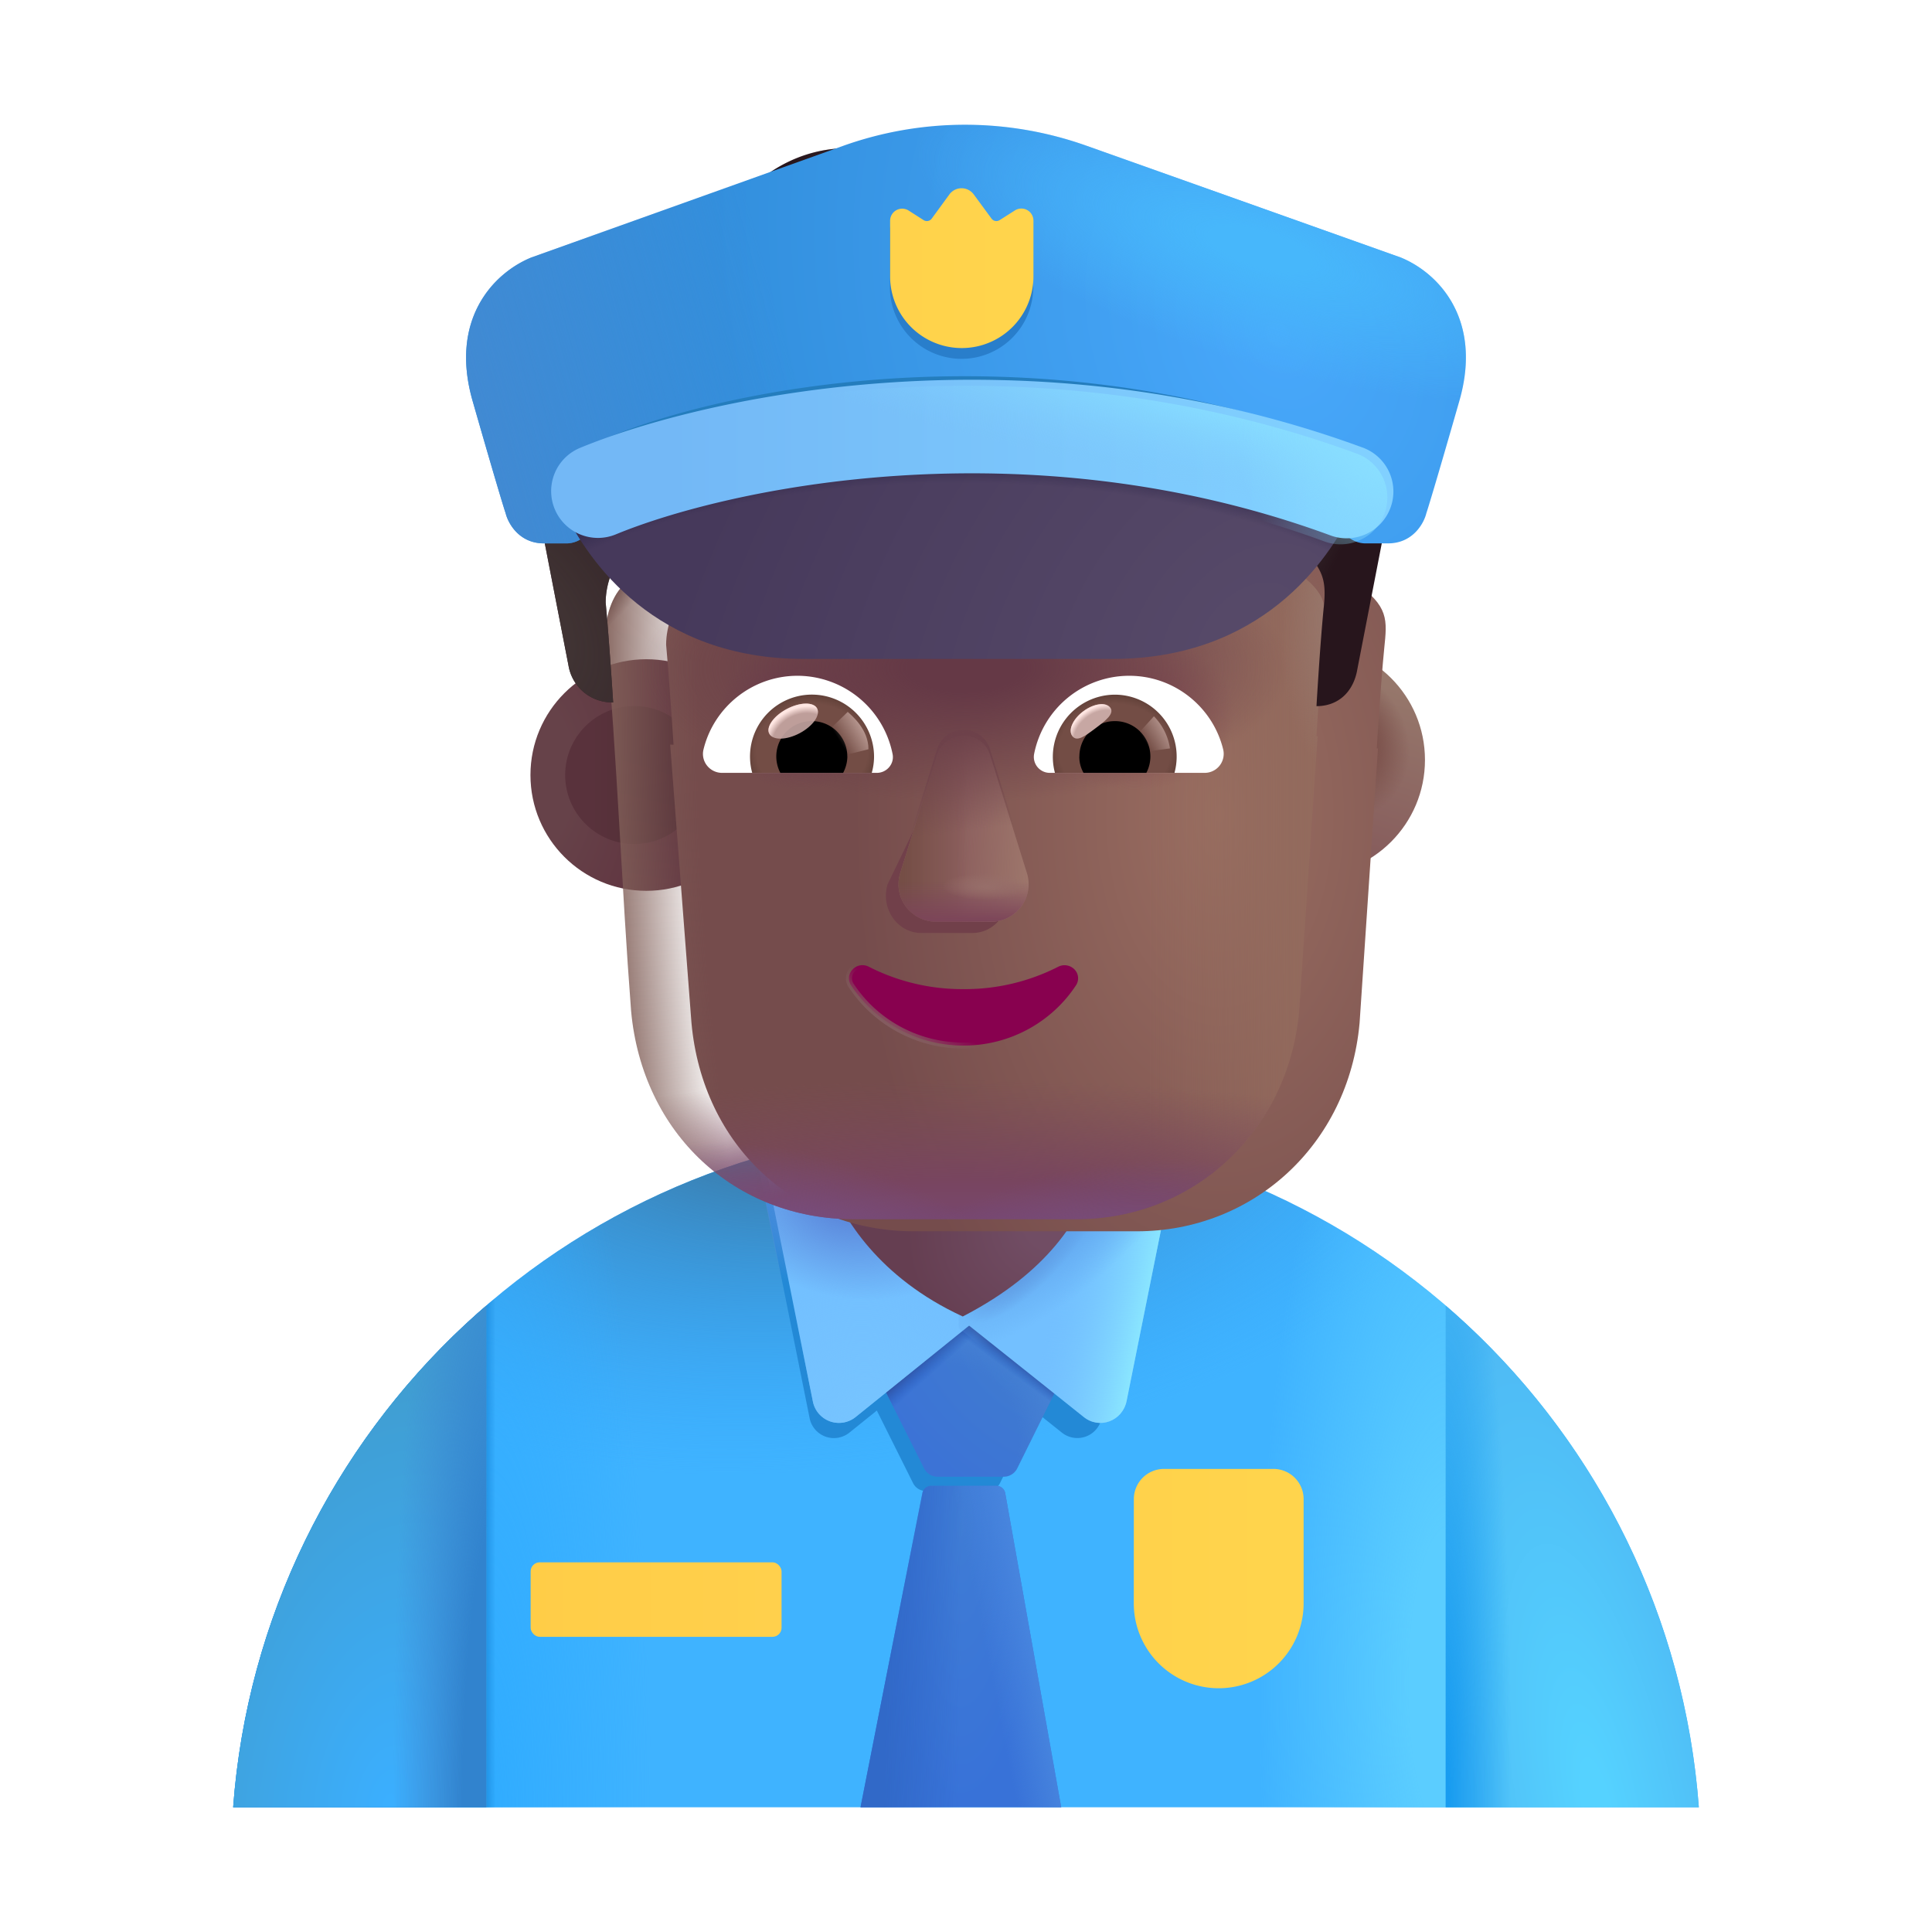 <svg xmlns="http://www.w3.org/2000/svg" fill="none" viewBox="0 0 32 32"><path fill="#3FB3FF" d="M3.862 29.934h24.276c-.466-6.297-5.723-11.26-12.138-11.26S4.328 23.638 3.862 29.934"/><path fill="url(#svg-f9612dc7-9cae-42f0-9dc8-7ffde3aad660-a)" d="M3.862 29.934h24.276c-.466-6.297-5.723-11.26-12.138-11.26S4.328 23.638 3.862 29.934"/><path fill="url(#svg-bcf6a644-057d-40c5-96af-9843462e5379-b)" d="M3.862 29.934h24.276c-.466-6.297-5.723-11.26-12.138-11.26S4.328 23.638 3.862 29.934"/><path fill="url(#svg-2bd2428e-58af-4238-ab6c-89f03f02d71a-c)" d="M3.862 29.934h24.276c-.466-6.297-5.723-11.26-12.138-11.26S4.328 23.638 3.862 29.934"/><path fill="url(#svg-2f450469-218a-472e-b3c1-e196d3b21e30-d)" d="M3.862 29.934h24.276c-.466-6.297-5.723-11.26-12.138-11.26S4.328 23.638 3.862 29.934"/><g filter="url(#svg-d36c9377-97e8-4d80-bb30-5fba652deb2a-e)"><path fill="#2389D6" d="m12.646 19.685.763 3.8a.41.41 0 0 0 .662.242l.452-.364.601 1.204c.04.078.12.128.208.128h1.021c.089 0 .17-.05.21-.13l.586-1.187.437.349a.41.41 0 0 0 .661-.242l.764-3.8z"/></g><path fill="url(#svg-ee15b338-e7fc-4f36-a26d-f833fcc763d2-f)" d="M8.055 29.934H3.862a12.15 12.15 0 0 1 4.193-8.309z"/><path fill="url(#svg-9bc9b1e1-4346-4913-bcf7-a1bb0dd8df43-g)" d="M8.055 29.934H3.862a12.15 12.15 0 0 1 4.193-8.309z"/><path fill="url(#svg-b1d63d72-ab3a-4958-a794-e19430737a75-h)" d="M23.945 29.934h4.193a12.15 12.15 0 0 0-4.193-8.309z"/><path fill="url(#svg-cd5a10d7-815d-4982-ab55-118547fb23d0-i)" d="M23.945 29.934h4.193a12.15 12.15 0 0 0-4.193-8.309z"/><g filter="url(#svg-16e42334-6f52-4c5c-8ca2-7943cb398693-j)"><path fill="url(#svg-0365579d-c773-49ec-ae8b-6b3e5631f770-k)" d="M16.749 24.47a.25.25 0 0 1-.224.139h-1.097a.25.25 0 0 1-.223-.139l-1.246-2.491h4.02z"/><path fill="url(#svg-6ef5c30c-36b9-4e0e-b95c-37cf00e650ab-l)" d="M16.749 24.47a.25.25 0 0 1-.224.139h-1.097a.25.25 0 0 1-.223-.139l-1.246-2.491h4.02z"/><path fill="url(#svg-851c3c7f-010c-4293-9769-62ef70c1bfcc-m)" d="M16.749 24.47a.25.25 0 0 1-.224.139h-1.097a.25.25 0 0 1-.223-.139l-1.246-2.491h4.02z"/><path fill="url(#svg-39ada2ca-9c66-46ab-bae5-92f519ba8d17-n)" d="M16.749 24.47a.25.25 0 0 1-.224.139h-1.097a.25.25 0 0 1-.223-.139l-1.246-2.491h4.02z"/></g><path fill="url(#svg-7d4b59b4-09f4-4ffc-9237-0d3645bd17b1-o)" d="m17.577 29.934-.927-5.201a.15.15 0 0 0-.147-.124h-1.078a.15.15 0 0 0-.147.12l-1.025 5.205z"/><path fill="url(#svg-64b9b6ed-ad84-4b7d-9f8f-8bb978d0377b-p)" d="m17.577 29.934-.927-5.201a.15.15 0 0 0-.147-.124h-1.078a.15.15 0 0 0-.147.12l-1.025 5.205z"/><path fill="url(#svg-a874e5aa-bc93-4a56-b313-905b76bfd07c-q)" d="m17.577 29.934-.927-5.201a.15.15 0 0 0-.147-.124h-1.078a.15.15 0 0 0-.147.12l-1.025 5.205z"/><g filter="url(#svg-63a6d4b9-ea8e-4c24-9f8c-e3a6dabafc6f-r)"><path fill="#73C0FF" d="M16.023 21.209v.79l-1.95 1.57a.44.44 0 0 1-.71-.26l-.82-4.08z"/><path fill="url(#svg-0ad6a745-16c2-4ac9-b1c0-889c42f38a1b-s)" d="M16.023 21.209v.79l-1.95 1.57a.44.44 0 0 1-.71-.26l-.82-4.08z"/></g><path fill="url(#svg-ce1ec3eb-d54b-413c-97c6-eb81531a542a-t)" d="M16.023 21.209v.79l-1.95 1.57a.44.44 0 0 1-.71-.26l-.82-4.08z"/><g filter="url(#svg-3b92141c-de97-47e7-9e1f-5d7b7ddd7837-u)"><path fill="#73C0FF" d="M15.879 21.209v.79l1.97 1.57c.26.21.64.07.71-.26l.82-4.08z"/><path fill="url(#svg-105fc20a-51b1-433b-bd27-043a854bbbf8-v)" d="M15.879 21.209v.79l1.97 1.57c.26.21.64.07.71-.26l.82-4.08z"/><path fill="url(#svg-09a40794-1cf4-4144-954f-87a158118b36-w)" d="M15.879 21.209v.79l1.97 1.57c.26.21.64.07.71-.26l.82-4.08z"/></g><path fill="url(#svg-bacd8dd9-8c99-45f3-a3f6-b8e19d146e75-x)" d="M15.879 21.209v.79l1.97 1.57c.26.21.64.07.71-.26l.82-4.08z"/><g filter="url(#svg-10d7a277-1923-421c-9232-67726190b3ac-y)"><path fill="url(#svg-debd36f0-4d22-4b96-9914-010d360fa269-z)" d="M13.74 19.832c.21.57.812 1.582 2.206 2.223 1.454-.75 1.934-1.653 2.145-2.223l-2.145-.332z"/><path fill="url(#svg-d54cb8f9-c168-4519-a4bd-d90622c68932-A)" d="M13.74 19.832c.21.57.812 1.582 2.206 2.223 1.454-.75 1.934-1.653 2.145-2.223l-2.145-.332z"/></g><g filter="url(#svg-1aacc599-b4e2-4187-bf5b-8d7b1039c451-B)"><path fill="url(#svg-03af1028-5724-4d18-a148-713babc89f73-C)" d="M18.83 24.93a.5.5 0 0 1 .5-.5h1.812a.5.5 0 0 1 .5.5v1.726a1.406 1.406 0 1 1-2.813 0z"/></g><g filter="url(#svg-1189d431-009c-4eba-b050-e9835a8156a8-D)"><rect width="4.156" height="1.234" x="8.939" y="25.977" fill="url(#svg-ee7b3800-c5f6-44a9-b583-7bde37d5401b-E)" rx=".15"/></g><g filter="url(#svg-81e552ca-a5c9-499d-95b5-fd6588257232-F)"><circle cx="10.504" cy="12.837" r="1.918" fill="url(#svg-cec29d5f-701b-4a03-93f1-07452cdac7ea-G)"/></g><g filter="url(#svg-7879c5c6-9343-4918-81d0-6248c5065c9e-H)"><circle cx="10.504" cy="12.837" r="1.143" fill="url(#svg-1bb48ee2-40fe-45d5-8433-200cb7456d7f-I)"/></g><g filter="url(#svg-78d7ca8a-c1eb-46a5-bbfa-54ac05b371f6-J)"><circle cx="21.434" cy="12.837" r="1.918" fill="url(#svg-2386ac60-70d7-4c8b-a3e6-5afb8ab9a037-K)"/><circle cx="21.434" cy="12.837" r="1.918" fill="url(#svg-9d87658b-7531-47b0-853a-2b58cd67ad50-L)"/></g><g filter="url(#svg-90c0d06a-42c5-4dae-b1a7-24cf5611bdf6-M)"><circle cx="21.434" cy="12.837" r="1.143" fill="#7A5654"/><circle cx="21.434" cy="12.837" r="1.143" fill="url(#svg-995b576f-da1c-49ca-8345-78a96f151182-N)"/><circle cx="21.434" cy="12.837" r="1.143" fill="url(#svg-42848ca2-a4e7-4fc6-8934-4cb197481aba-O)"/></g><g filter="url(#svg-48dd1575-acb4-48fe-bb9d-612994ca0d5f-P)"><path fill="url(#svg-9d9e42f4-4853-4511-b79e-ecdd0f55d818-Q)" d="m10.1 12.133.056.002s-.062-.98-.123-1.655c0-.306.123-.674.37-.858l.184-.183c.308-.246.432-.613.432-.98v-.981c0-.307.184-.552.493-.613.74-.184 2.28-.49 4.499-.49s3.76.306 4.499.49c.246.061.493.306.493.613v.98c0 .368.185.735.431.98.577.405.541.627.493 1.104-.061.612-.123 1.654-.123 1.654h.02l-.305 4.548c-.184 2.034-1.782 3.45-3.688 3.45h-3.689c-1.967 0-3.504-1.416-3.689-3.45z"/><path fill="url(#svg-a17c6060-29be-4154-b11e-02a4f877c1a4-R)" d="m10.1 12.133.056.002s-.062-.98-.123-1.655c0-.306.123-.674.37-.858l.184-.183c.308-.246.432-.613.432-.98v-.981c0-.307.184-.552.493-.613.74-.184 2.28-.49 4.499-.49s3.76.306 4.499.49c.246.061.493.306.493.613v.98c0 .368.185.735.431.98.577.405.541.627.493 1.104-.061.612-.123 1.654-.123 1.654h.02l-.305 4.548c-.184 2.034-1.782 3.45-3.688 3.45h-3.689c-1.967 0-3.504-1.416-3.689-3.45z"/></g><path fill="url(#svg-8216515e-3f04-417a-a4b2-04b473437ddf-S)" d="M10.033 10.48c0-.306.123-.674.37-.858l.184-.183c.308-.246.432-.613.432-.98v-.981c0-.307.184-.552.493-.613.74-.184 2.28-.49 4.499-.49s3.76.306 4.499.49c.246.061.493.306.493.613v.98c0 .368.185.735.431.98.577.405.541.627.493 1.104-.061.612-.123 1.654-.123 1.654h.02l-.305 4.548c-.184 2.034-1.782 3.45-3.688 3.45h-3.689c-1.967 0-3.504-1.416-3.689-3.45-.16-2.087-.23-4.18-.42-6.264"/><path fill="url(#svg-7789f771-b52d-4255-94b9-3c53aead8814-T)" d="M10.033 10.48c0-.306.123-.674.37-.858l.184-.183c.308-.246.432-.613.432-.98v-.981c0-.307.184-.552.493-.613.74-.184 2.28-.49 4.499-.49s3.76.306 4.499.49c.246.061.493.306.493.613v.98c0 .368.185.735.431.98.577.405.541.627.493 1.104-.061.612-.123 1.654-.123 1.654h.02l-.305 4.548c-.184 2.034-1.782 3.45-3.688 3.45h-3.689c-1.967 0-3.504-1.416-3.689-3.45-.16-2.087-.23-4.18-.42-6.264"/><path fill="url(#svg-9be6032e-da87-435e-b0b6-dc6d411d5ffc-U)" d="M10.033 10.48c0-.306.123-.674.37-.858l.184-.183c.308-.246.432-.613.432-.98v-.981c0-.307.184-.552.493-.613.74-.184 2.28-.49 4.499-.49s3.76.306 4.499.49c.246.061.493.306.493.613v.98c0 .368.185.735.431.98.577.405.541.627.493 1.104-.061.612-.123 1.654-.123 1.654h.02l-.305 4.548c-.184 2.034-1.782 3.45-3.688 3.45h-3.689c-1.967 0-3.504-1.416-3.689-3.45-.16-2.087-.23-4.18-.42-6.264"/><path fill="url(#svg-62801ec7-c0c4-429e-bb60-883b215a21fe-V)" d="M10.033 10.48c0-.306.123-.674.37-.858l.184-.183c.308-.246.432-.613.432-.98v-.981c0-.307.184-.552.493-.613.74-.184 2.28-.49 4.499-.49s3.76.306 4.499.49c.246.061.493.306.493.613v.98c0 .368.185.735.431.98.577.405.541.627.493 1.104-.061.612-.123 1.654-.123 1.654h.02l-.305 4.548c-.184 2.034-1.782 3.45-3.688 3.45h-3.689c-1.967 0-3.504-1.416-3.689-3.45-.16-2.087-.23-4.18-.42-6.264"/><path fill="url(#svg-43c237af-ff5f-46d0-b37d-cb5d38f36f5b-W)" d="M10.033 10.48c0-.306.123-.674.37-.858l.184-.183c.308-.246.432-.613.432-.98v-.981c0-.307.184-.552.493-.613.74-.184 2.28-.49 4.499-.49s3.76.306 4.499.49c.246.061.493.306.493.613v.98c0 .368.185.735.431.98.577.405.541.627.493 1.104-.061.612-.123 1.654-.123 1.654h.02l-.305 4.548c-.184 2.034-1.782 3.45-3.688 3.45h-3.689c-1.967 0-3.504-1.416-3.689-3.45-.16-2.087-.23-4.18-.42-6.264"/><path fill="url(#svg-e797a039-5329-4d49-9cbd-5c80325d4e66-X)" d="M10.033 10.48c0-.306.123-.674.37-.858l.184-.183c.308-.246.432-.613.432-.98v-.981c0-.307.184-.552.493-.613.74-.184 2.28-.49 4.499-.49s3.76.306 4.499.49c.246.061.493.306.493.613v.98c0 .368.185.735.431.98.577.405.541.627.493 1.104-.061.612-.123 1.654-.123 1.654h.02l-.305 4.548c-.184 2.034-1.782 3.45-3.688 3.45h-3.689c-1.967 0-3.504-1.416-3.689-3.45-.16-2.087-.23-4.18-.42-6.264"/><path fill="url(#svg-5ddb5f87-70a8-43c7-a255-bd2c3fcde9fe-Y)" d="M10.033 10.48c0-.306.123-.674.37-.858l.184-.183c.308-.246.432-.613.432-.98v-.981c0-.307.184-.552.493-.613.74-.184 2.28-.49 4.499-.49s3.76.306 4.499.49c.246.061.493.306.493.613v.98c0 .368.185.735.431.98.577.405.541.627.493 1.104-.061.612-.123 1.654-.123 1.654h.02l-.305 4.548c-.184 2.034-1.782 3.45-3.688 3.45h-3.689c-1.967 0-3.504-1.416-3.689-3.45-.16-2.087-.23-4.18-.42-6.264"/><path fill="url(#svg-4d458a0c-2228-4c1d-adaa-beeafa0d8d43-Z)" d="M10.033 10.48c0-.306.123-.674.37-.858l.184-.183c.308-.246.432-.613.432-.98v-.981c0-.307.184-.552.493-.613.74-.184 2.28-.49 4.499-.49s3.76.306 4.499.49c.246.061.493.306.493.613v.98c0 .368.185.735.431.98.577.405.541.627.493 1.104-.061.612-.123 1.654-.123 1.654h.02l-.305 4.548c-.184 2.034-1.782 3.45-3.688 3.45h-3.689c-1.967 0-3.504-1.416-3.689-3.45-.16-2.087-.23-4.18-.42-6.264"/><path fill="url(#svg-268d9a74-0e5e-4975-b266-21c9c893280d-aa)" d="M10.033 10.48c0-.306.123-.674.37-.858l.184-.183c.308-.246.432-.613.432-.98v-.981c0-.307.184-.552.493-.613.74-.184 2.28-.49 4.499-.49s3.76.306 4.499.49c.246.061.493.306.493.613v.98c0 .368.185.735.431.98.577.405.541.627.493 1.104-.061.612-.123 1.654-.123 1.654h.02l-.305 4.548c-.184 2.034-1.782 3.45-3.688 3.45h-3.689c-1.967 0-3.504-1.416-3.689-3.45-.16-2.087-.23-4.18-.42-6.264"/><path fill="url(#svg-16a77734-66d2-4f7e-82c2-8a5c13baf7f8-ab)" d="M10.033 10.48c0-.306.123-.674.37-.858l.184-.183c.308-.246.432-.613.432-.98v-.981c0-.307.184-.552.493-.613.74-.184 2.28-.49 4.499-.49s3.76.306 4.499.49c.246.061.493.306.493.613v.98c0 .368.185.735.431.98.577.405.541.627.493 1.104-.061.612-.123 1.654-.123 1.654h.02l-.305 4.548c-.184 2.034-1.782 3.45-3.688 3.45h-3.689c-1.967 0-3.504-1.416-3.689-3.45-.16-2.087-.23-4.18-.42-6.264"/><g filter="url(#svg-3a5e3ba0-fdb3-4e20-a3fd-5734686b1c6a-ac)"><path fill="#27151C" d="m21.496 5.394.493.246c.863.429 1.356 1.41 1.171 2.45l-.678 3.494c-.06.36-.299.603-.657.612h-.02s.06-1.041.122-1.654c.05-.498-.037-.65-.493-1.103-.246-.245-.431-.613-.431-.98v-.981c0-.306-.247-.552-.493-.613-.74-.184-2.28-.49-4.5-.49-2.218 0-3.759.306-4.499.49a.6.6 0 0 0-.492.613v.98c0 .368-.124.736-.432.981l-.185.184c-.246.184-.37.551-.37.858.062.674.124 1.654.124 1.654q-.03 0-.057-.002a.73.73 0 0 1-.683-.61L8.738 8.03c-.123-.98.37-1.961 1.233-2.39l.493-.246c.308-.183.616-.428.924-.674l1.11-1.164c.678-.613 1.664-.797 2.527-.368a3.4 3.4 0 0 0 1.91 0c.925-.306 1.972-.06 2.712.613l.924.92c.247.306.555.49.925.673"/><path fill="url(#svg-2bf908ce-9904-4ec6-9da1-2cb99399eaa1-ad)" d="m21.496 5.394.493.246c.863.429 1.356 1.41 1.171 2.45l-.678 3.494c-.06.36-.299.603-.657.612h-.02s.06-1.041.122-1.654c.05-.498-.037-.65-.493-1.103-.246-.245-.431-.613-.431-.98v-.981c0-.306-.247-.552-.493-.613-.74-.184-2.28-.49-4.5-.49-2.218 0-3.759.306-4.499.49a.6.6 0 0 0-.492.613v.98c0 .368-.124.736-.432.981l-.185.184c-.246.184-.37.551-.37.858.062.674.124 1.654.124 1.654q-.03 0-.057-.002a.73.73 0 0 1-.683-.61L8.738 8.03c-.123-.98.37-1.961 1.233-2.39l.493-.246c.308-.183.616-.428.924-.674l1.11-1.164c.678-.613 1.664-.797 2.527-.368a3.4 3.4 0 0 0 1.91 0c.925-.306 1.972-.06 2.712.613l.924.92c.247.306.555.49.925.673"/><path fill="url(#svg-640430a0-8411-46bc-8447-de02c6e9d78e-ae)" d="m21.496 5.394.493.246c.863.429 1.356 1.41 1.171 2.45l-.678 3.494c-.06.36-.299.603-.657.612h-.02s.06-1.041.122-1.654c.05-.498-.037-.65-.493-1.103-.246-.245-.431-.613-.431-.98v-.981c0-.306-.247-.552-.493-.613-.74-.184-2.28-.49-4.5-.49-2.218 0-3.759.306-4.499.49a.6.6 0 0 0-.492.613v.98c0 .368-.124.736-.432.981l-.185.184c-.246.184-.37.551-.37.858.062.674.124 1.654.124 1.654q-.03 0-.057-.002a.73.73 0 0 1-.683-.61L8.738 8.03c-.123-.98.37-1.961 1.233-2.39l.493-.246c.308-.183.616-.428.924-.674l1.11-1.164c.678-.613 1.664-.797 2.527-.368a3.4 3.4 0 0 0 1.91 0c.925-.306 1.972-.06 2.712.613l.924.92c.247.306.555.49.925.673"/><path fill="url(#svg-28944cbd-706c-4797-8910-3ee9888cb17a-af)" d="m21.496 5.394.493.246c.863.429 1.356 1.41 1.171 2.45l-.678 3.494c-.06.36-.299.603-.657.612h-.02s.06-1.041.122-1.654c.05-.498-.037-.65-.493-1.103-.246-.245-.431-.613-.431-.98v-.981c0-.306-.247-.552-.493-.613-.74-.184-2.28-.49-4.5-.49-2.218 0-3.759.306-4.499.49a.6.6 0 0 0-.492.613v.98c0 .368-.124.736-.432.981l-.185.184c-.246.184-.37.551-.37.858.062.674.124 1.654.124 1.654q-.03 0-.057-.002a.73.73 0 0 1-.683-.61L8.738 8.03c-.123-.98.37-1.961 1.233-2.39l.493-.246c.308-.183.616-.428.924-.674l1.11-1.164c.678-.613 1.664-.797 2.527-.368a3.4 3.4 0 0 0 1.91 0c.925-.306 1.972-.06 2.712.613l.924.92c.247.306.555.49.925.673"/><path fill="url(#svg-ff7121f6-fc2d-40f1-83a8-79d2bddab4ee-ag)" d="m21.496 5.394.493.246c.863.429 1.356 1.41 1.171 2.45l-.678 3.494c-.06.36-.299.603-.657.612h-.02s.06-1.041.122-1.654c.05-.498-.037-.65-.493-1.103-.246-.245-.431-.613-.431-.98v-.981c0-.306-.247-.552-.493-.613-.74-.184-2.28-.49-4.5-.49-2.218 0-3.759.306-4.499.49a.6.6 0 0 0-.492.613v.98c0 .368-.124.736-.432.981l-.185.184c-.246.184-.37.551-.37.858.062.674.124 1.654.124 1.654q-.03 0-.057-.002a.73.73 0 0 1-.683-.61L8.738 8.03c-.123-.98.37-1.961 1.233-2.39l.493-.246c.308-.183.616-.428.924-.674l1.11-1.164c.678-.613 1.664-.797 2.527-.368a3.4 3.4 0 0 0 1.91 0c.925-.306 1.972-.06 2.712.613l.924.92c.247.306.555.49.925.673"/></g><g filter="url(#svg-4e5262ba-6aab-422a-aef7-18969a652230-ah)"><path fill="#71404A" d="M15.643 12.697 14.7 14.65c-.117.402.164.803.56.803h.848c.397 0 .677-.408.56-.803l-.572-1.953c-.123-.433-.325-.433-.453 0"/></g><g filter="url(#svg-adab07ea-8db2-4e00-9ca3-744ec3b30b4c-ai)"><path fill="#8C5F5E" d="m15.52 12.51-.61 1.952a.62.62 0 0 0 .597.804h.904a.62.62 0 0 0 .598-.804l-.61-1.953c-.132-.432-.742-.432-.88 0"/><path fill="url(#svg-e22d5d81-c1c9-438e-a5d2-e584a26e80df-aj)" d="m15.52 12.51-.61 1.952a.62.62 0 0 0 .597.804h.904a.62.62 0 0 0 .598-.804l-.61-1.953c-.132-.432-.742-.432-.88 0"/><path fill="url(#svg-0b498e27-d202-4019-b59c-3478236ff429-ak)" d="m15.52 12.51-.61 1.952a.62.62 0 0 0 .597.804h.904a.62.62 0 0 0 .598-.804l-.61-1.953c-.132-.432-.742-.432-.88 0"/><path fill="url(#svg-461c6222-4b2d-4af4-bbb0-0f03dddc057e-al)" d="m15.52 12.51-.61 1.952a.62.62 0 0 0 .597.804h.904a.62.62 0 0 0 .598-.804l-.61-1.953c-.132-.432-.742-.432-.88 0"/><path fill="url(#svg-68c78718-0580-47aa-99cc-e5ff3e757749-am)" d="m15.52 12.51-.61 1.952a.62.62 0 0 0 .597.804h.904a.62.62 0 0 0 .598-.804l-.61-1.953c-.132-.432-.742-.432-.88 0"/></g><g filter="url(#svg-3c6adb15-7282-474b-b57a-8b2873b62315-an)"><path fill="url(#svg-f71d860c-1b85-4c27-a20e-2338f79d17fb-ao)" d="m15.52 12.413-.61 1.953a.62.62 0 0 0 .597.804h.904a.62.62 0 0 0 .598-.804l-.61-1.953c-.132-.432-.742-.432-.88 0"/></g><path fill="#88014F" stroke="url(#svg-3d4dfdf1-7f71-4089-a90f-348ecb571d14-ap)" stroke-width=".1" d="M14.39 16.012a.225.225 0 0 0-.269.046.21.21 0 0 0-.022.266c.393.597 1.08.994 1.86.994s1.467-.398 1.86-.994a.21.21 0 0 0-.023-.268.23.23 0 0 0-.268-.044 3.4 3.4 0 0 1-1.57.371 3.4 3.4 0 0 1-1.568-.371Z"/><path fill="#fff" d="M18.703 11.193c.75 0 1.384.518 1.556 1.217a.315.315 0 0 1-.308.391h-2.563a.264.264 0 0 1-.26-.312 1.606 1.606 0 0 1 1.575-1.296"/><path fill="url(#svg-f6d6641c-cc10-46e0-8014-ea4b04458e6b-aq)" d="M18.465 11.506a1.025 1.025 0 0 1 .988 1.295h-1.98a1.03 1.03 0 0 1 .993-1.295"/><path fill="#000" d="M17.878 12.531c0-.326.26-.587.587-.587a.585.585 0 0 1 .522.857h-1.04a.53.53 0 0 1-.07-.27"/><g filter="url(#svg-86a2dfb9-32dc-455a-97b9-d66cce43b5b2-ar)"><path fill="#C7A7A3" d="M18.39 11.723c.073.097-.08.216-.254.346-.173.13-.302.221-.375.123-.073-.097.008-.282.182-.411.174-.13.373-.156.447-.059"/><path fill="url(#svg-d6d9a14f-1d2b-47d0-84c2-b3f071a820df-as)" d="M18.39 11.723c.073.097-.08.216-.254.346-.173.13-.302.221-.375.123-.073-.097.008-.282.182-.411.174-.13.373-.156.447-.059"/></g><g filter="url(#svg-e99f1f41-9e30-440f-90e9-705ed125e9db-at)"><path fill="url(#svg-960e59bb-60fb-4412-9d2a-5e40a26c49f3-au)" d="M19.378 12.396a.96.96 0 0 0-.266-.532l-.298.328.134.262z"/></g><path fill="#fff" d="M13.21 11.193c-.75 0-1.385.518-1.557 1.217-.051.2.102.391.307.391h2.564c.163 0 .293-.149.26-.312a1.61 1.61 0 0 0-1.575-1.296"/><path fill="url(#svg-b1e3e82d-41cb-481b-929f-f26656f7b3f5-av)" d="M13.447 11.505a1.025 1.025 0 0 0-.988 1.296h1.98a1 1 0 0 0 .038-.27 1.03 1.03 0 0 0-1.03-1.026"/><path fill="#000" d="M14.034 12.531a.585.585 0 0 0-.587-.587.585.585 0 0 0-.522.857h1.04a.6.6 0 0 0 .07-.27"/><g filter="url(#svg-7d48e6bf-3482-4966-addf-79ed6f16e84f-aw)"><path fill="url(#svg-1911556b-08f3-4618-b11a-c1ebda9d3699-ax)" d="M14.384 12.41c0-.33-.27-.552-.343-.619l-.33.32.203.416z"/></g><g filter="url(#svg-da3130cd-4421-400d-b601-b5faf4c8088f-ay)" transform="rotate(-27.914 13.138 11.944)"><ellipse cx="13.138" cy="11.944" fill="#C7A7A3" fill-opacity=".9" rx=".448" ry=".227"/><ellipse cx="13.138" cy="11.944" fill="url(#svg-000e120d-850c-4420-9b43-e85443435088-az)" rx=".448" ry=".227"/></g><g filter="url(#svg-62b99eae-8243-4310-bf84-ced54e77f52e-aA)"><path fill="url(#svg-f957dc63-101a-4548-8e04-6d63bef047b5-aB)" d="M8.797 4.266c-.625.257-1.356 1.025-.969 2.375s.526 1.802.547 1.859c.04.167.223.5.633.5h.39a.45.45 0 0 0 .301-.133c.142-.135 2.254-1.597 5.827-1.718 3.645.121 6.633 1.583 6.775 1.718a.45.45 0 0 0 .3.133h.391c.41 0 .593-.333.633-.5.02-.057.16-.51.547-1.86s-.344-2.117-.969-2.374l-5.21-1.853a6 6 0 0 0-4.032.004z"/><path fill="url(#svg-fbe4cf6e-7292-465e-934b-1011bf2d9029-aC)" d="M8.797 4.266c-.625.257-1.356 1.025-.969 2.375s.526 1.802.547 1.859c.04.167.223.5.633.5h.39a.45.45 0 0 0 .301-.133c.142-.135 2.254-1.597 5.827-1.718 3.645.121 6.633 1.583 6.775 1.718a.45.45 0 0 0 .3.133h.391c.41 0 .593-.333.633-.5.02-.057.16-.51.547-1.86s-.344-2.117-.969-2.374l-5.21-1.853a6 6 0 0 0-4.032.004z"/></g><path fill="url(#svg-2c52aba6-9235-4232-99a0-7126edc96132-aD)" d="M8.797 4.266c-.625.257-1.356 1.025-.969 2.375s.526 1.802.547 1.859c.04.167.223.5.633.5h.39a.45.45 0 0 0 .301-.133c.142-.135 2.254-1.597 5.827-1.718 3.645.121 6.633 1.583 6.775 1.718a.45.45 0 0 0 .3.133h.391c.41 0 .593-.333.633-.5.02-.057.16-.51.547-1.86s-.344-2.117-.969-2.374l-5.21-1.853a6 6 0 0 0-4.032.004z"/><g filter="url(#svg-c38fd630-9763-43a0-8f58-f4d90d47989d-aE)"><path fill="#297ECB" d="M14.74 3.8v.922a1.187 1.187 0 1 0 2.373 0v-.924a.2.2 0 0 0-.307-.168l-.253.16a.1.1 0 0 1-.134-.025l-.294-.402a.25.25 0 0 0-.404 0l-.292.401a.1.1 0 0 1-.135.026l-.247-.159a.2.2 0 0 0-.308.169"/></g><g filter="url(#svg-cfa76b32-c12b-4b93-9dac-342f72610682-aF)"><path fill="url(#svg-afa833b2-5c6e-40ce-b9a6-71cadad7ce0f-aG)" d="M14.793 3.756v.922a1.187 1.187 0 0 0 2.374 0v-.923a.2.2 0 0 0-.308-.169l-.252.16a.1.1 0 0 1-.134-.025l-.295-.401a.25.25 0 0 0-.403 0l-.292.4a.1.1 0 0 1-.135.026l-.247-.158a.2.2 0 0 0-.308.168"/></g><g filter="url(#svg-a2701606-b3d9-42e7-a669-ef0f4d5159eb-aH)"><path fill="url(#svg-b4f60b23-5844-498d-b72a-0fe244614ecd-aI)" d="M9.442 8.703c.396.844 1.515 2.461 3.97 2.461h5.115c2.454 0 3.573-1.617 3.97-2.46-2.254-1.05-5.29-1.423-6.528-1.477-1.237.054-4.274.426-6.527 1.476"/><path fill="url(#svg-62553d32-7aeb-47b3-b9b4-f41f70ca7d76-aJ)" d="M9.442 8.703c.396.844 1.515 2.461 3.97 2.461h5.115c2.454 0 3.573-1.617 3.97-2.46-2.254-1.05-5.29-1.423-6.528-1.477-1.237.054-4.274.426-6.527 1.476"/></g><g filter="url(#svg-2df30ca2-9ecf-4c74-be7d-fd55067cb1e1-aK)"><path fill="#247DBD" fill-rule="evenodd" d="M21.582 8.636c-4.687-1.717-9.257-.77-10.943-.072a.717.717 0 1 1-.548-1.326c1.93-.798 6.88-1.82 11.984.05a.717.717 0 1 1-.493 1.348" clip-rule="evenodd"/></g><g filter="url(#svg-6a321a88-802f-4650-b33c-b08ba8ff2d4f-aL)"><path fill="url(#svg-b84b3b71-0e8b-4bcb-a012-0800ecc40bb4-aM)" fill-rule="evenodd" d="M21.92 8.962c-5.062-1.855-9.999-.764-11.82-.011a.775.775 0 0 1-.592-1.433c2.085-.861 7.432-2.031 12.945-.011a.775.775 0 1 1-.533 1.455" clip-rule="evenodd"/></g><path fill="url(#svg-0f20468e-f04a-4d11-8103-ab61364f4dfd-aN)" fill-rule="evenodd" d="M21.92 8.962c-5.062-1.855-9.999-.764-11.82-.011a.775.775 0 0 1-.592-1.433c2.085-.861 7.432-2.031 12.945-.011a.775.775 0 1 1-.533 1.455" clip-rule="evenodd"/><path fill="url(#svg-f79bfa4a-5c2b-47cb-854f-f0b84b823de6-aO)" fill-rule="evenodd" d="M21.92 8.962c-5.062-1.855-9.999-.764-11.82-.011a.775.775 0 0 1-.592-1.433c2.085-.861 7.432-2.031 12.945-.011a.775.775 0 1 1-.533 1.455" clip-rule="evenodd"/><defs><radialGradient id="svg-f9612dc7-9cae-42f0-9dc8-7ffde3aad660-a" cx="0" cy="0" r="1" gradientTransform="rotate(84.593 -3.079 16.524)scale(6.301 12.048)" gradientUnits="userSpaceOnUse"><stop offset=".259" stop-color="#3A84B9"/><stop offset="1" stop-color="#36A5FC" stop-opacity="0"/></radialGradient><radialGradient id="svg-bcf6a644-057d-40c5-96af-9843462e5379-b" cx="0" cy="0" r="1" gradientTransform="matrix(2.688 0 0 14.41 8.099 29.934)" gradientUnits="userSpaceOnUse"><stop stop-color="#30ACFF"/><stop offset="1" stop-color="#30ACFF" stop-opacity="0"/></radialGradient><radialGradient id="svg-2bd2428e-58af-4238-ab6c-89f03f02d71a-c" cx="0" cy="0" r="1" gradientTransform="matrix(-3.156 0 0 -12.156 24.005 27.875)" gradientUnits="userSpaceOnUse"><stop offset=".208" stop-color="#5BCDFF"/><stop offset="1" stop-color="#5BCDFF" stop-opacity="0"/></radialGradient><radialGradient id="svg-ee15b338-e7fc-4f36-a26d-f833fcc763d2-f" cx="0" cy="0" r="1" gradientTransform="matrix(.938 -6.934 3.821 .517 6.443 29.934)" gradientUnits="userSpaceOnUse"><stop stop-color="#3BAFFF"/><stop offset="1" stop-color="#409ED2"/></radialGradient><radialGradient id="svg-9bc9b1e1-4346-4913-bcf7-a1bb0dd8df43-g" cx="0" cy="0" r="1" gradientTransform="matrix(-1.781 0 0 -13.709 8.287 29.934)" gradientUnits="userSpaceOnUse"><stop offset=".351" stop-color="#3183CE"/><stop offset="1" stop-color="#4188D4" stop-opacity="0"/></radialGradient><radialGradient id="svg-b1d63d72-ab3a-4958-a794-e19430737a75-h" cx="0" cy="0" r="1" gradientTransform="matrix(-1.656 -8.027 2.318 -.478 26.443 29.934)" gradientUnits="userSpaceOnUse"><stop offset=".086" stop-color="#55D2FF"/><stop offset="1" stop-color="#4EB9F4"/></radialGradient><radialGradient id="svg-cd5a10d7-815d-4982-ab55-118547fb23d0-i" cx="0" cy="0" r="1" gradientTransform="matrix(1.363 0 0 13.689 23.945 29.71)" gradientUnits="userSpaceOnUse"><stop offset=".034" stop-color="#189CF0"/><stop offset=".8" stop-color="#189CF0" stop-opacity="0"/></radialGradient><radialGradient id="svg-0365579d-c773-49ec-ae8b-6b3e5631f770-k" cx="0" cy="0" r="1" gradientTransform="rotate(132.839 3.525 14.988)scale(2.344 3.583)" gradientUnits="userSpaceOnUse"><stop stop-color="#407CCF"/><stop offset="1" stop-color="#3C73D6"/></radialGradient><radialGradient id="svg-6ef5c30c-36b9-4e0e-b95c-37cf00e650ab-l" cx="0" cy="0" r="1" gradientTransform="rotate(-34.579 46.34 -12.841)scale(1.955 1.865)" gradientUnits="userSpaceOnUse"><stop offset=".676" stop-color="#4681D4" stop-opacity="0"/><stop offset="1" stop-color="#4681D4"/></radialGradient><radialGradient id="svg-7d4b59b4-09f4-4ffc-9237-0d3645bd17b1-o" cx="0" cy="0" r="1" gradientTransform="matrix(0 4.715 -1.316 0 15.915 25.22)" gradientUnits="userSpaceOnUse"><stop stop-color="#3F7CD5"/><stop offset="1" stop-color="#3872D8"/></radialGradient><radialGradient id="svg-0ad6a745-16c2-4ac9-b1c0-889c42f38a1b-s" cx="0" cy="0" r="1" gradientTransform="rotate(-73.457 23.002 2.263)scale(2.316 2.595)" gradientUnits="userSpaceOnUse"><stop stop-color="#76C4FF"/><stop offset="1" stop-color="#76C4FF" stop-opacity="0"/></radialGradient><radialGradient id="svg-ce1ec3eb-d54b-413c-97c6-eb81531a542a-t" cx="0" cy="0" r="1" gradientTransform="matrix(-.344 1.495 -2.22 -.51 14.005 19.953)" gradientUnits="userSpaceOnUse"><stop offset=".192" stop-color="#5D8CDE"/><stop offset="1" stop-color="#5D8CDE" stop-opacity="0"/></radialGradient><radialGradient id="svg-09a40794-1cf4-4144-954f-87a158118b36-w" cx="0" cy="0" r="1" gradientTransform="matrix(.469 .422 -1.251 1.39 17.037 20.703)" gradientUnits="userSpaceOnUse"><stop offset=".491" stop-color="#639BE0"/><stop offset=".902" stop-color="#639BE0" stop-opacity="0"/></radialGradient><radialGradient id="svg-bacd8dd9-8c99-45f3-a3f6-b8e19d146e75-x" cx="0" cy="0" r="1" gradientTransform="matrix(.844 .875 -2.4 2.314 17.787 19.906)" gradientUnits="userSpaceOnUse"><stop offset=".149" stop-color="#5FA3EC"/><stop offset="1" stop-color="#5FA3EC" stop-opacity="0"/></radialGradient><radialGradient id="svg-debd36f0-4d22-4b96-9914-010d360fa269-z" cx="0" cy="0" r="1" gradientTransform="rotate(148.065 5.885 12.705)scale(2.688 2.302)" gradientUnits="userSpaceOnUse"><stop offset=".239" stop-color="#714D64"/><stop offset="1" stop-color="#653E51"/></radialGradient><radialGradient id="svg-d54cb8f9-c168-4519-a4bd-d90622c68932-A" cx="0" cy="0" r="1" gradientTransform="matrix(-2.422 .203 -.046 -.554 15.349 20)" gradientUnits="userSpaceOnUse"><stop stop-color="#704061"/><stop offset="1" stop-color="#704061" stop-opacity="0"/></radialGradient><radialGradient id="svg-cec29d5f-701b-4a03-93f1-07452cdac7ea-G" cx="0" cy="0" r="1" gradientTransform="matrix(2.016 0 0 3.529 8.585 12.837)" gradientUnits="userSpaceOnUse"><stop offset=".351" stop-color="#664249"/><stop offset="1" stop-color="#613641"/></radialGradient><radialGradient id="svg-9d87658b-7531-47b0-853a-2b58cd67ad50-L" cx="0" cy="0" r="1" gradientTransform="rotate(-36.06 30.182 -27.316)scale(1.175 1.341)" gradientUnits="userSpaceOnUse"><stop offset=".543" stop-color="#7C524C"/><stop offset="1" stop-color="#7C524C" stop-opacity="0"/></radialGradient><radialGradient id="svg-995b576f-da1c-49ca-8345-78a96f151182-N" cx="0" cy="0" r="1" gradientTransform="matrix(.944 -1.736 1.016 .552 21.387 13.78)" gradientUnits="userSpaceOnUse"><stop offset=".755" stop-color="#73443E" stop-opacity="0"/><stop offset=".916" stop-color="#73443E"/></radialGradient><radialGradient id="svg-42848ca2-a4e7-4fc6-8934-4cb197481aba-O" cx="0" cy="0" r="1" gradientTransform="matrix(.298 .295 -.38 .384 21.434 12.837)" gradientUnits="userSpaceOnUse"><stop stop-color="#6C443E"/><stop offset="1" stop-color="#6C443E" stop-opacity="0"/></radialGradient><radialGradient id="svg-9d9e42f4-4853-4511-b79e-ecdd0f55d818-Q" cx="0" cy="0" r="1" gradientTransform="matrix(-6.097 0 0 -10.356 19.212 13.284)" gradientUnits="userSpaceOnUse"><stop stop-color="#9A6E61"/><stop offset="1" stop-color="#754C4C"/><stop offset="1" stop-color="#754C4C"/></radialGradient><radialGradient id="svg-a17c6060-29be-4154-b11e-02a4f877c1a4-R" cx="0" cy="0" r="1" gradientTransform="matrix(-2.033 3.228 -2.714 -1.709 18.768 7.71)" gradientUnits="userSpaceOnUse"><stop offset=".078" stop-color="#855E5A"/><stop offset="1" stop-color="#855E5A" stop-opacity="0"/></radialGradient><radialGradient id="svg-7789f771-b52d-4255-94b9-3c53aead8814-T" cx="0" cy="0" r="1" gradientTransform="matrix(0 -2.545 11.561 0 15.916 20.44)" gradientUnits="userSpaceOnUse"><stop offset=".007" stop-color="#774772"/><stop offset=".355" stop-color="#78455F"/><stop offset="1" stop-color="#7B4A59" stop-opacity="0"/></radialGradient><radialGradient id="svg-9be6032e-da87-435e-b0b6-dc6d411d5ffc-U" cx="0" cy="0" r="1" gradientTransform="matrix(0 -1.286 1.657 0 18.791 11.814)" gradientUnits="userSpaceOnUse"><stop offset=".325" stop-color="#875455"/><stop offset="1" stop-color="#875455" stop-opacity="0"/></radialGradient><radialGradient id="svg-62801ec7-c0c4-429e-bb60-883b215a21fe-V" cx="0" cy="0" r="1" gradientTransform="matrix(.005 -1.225 1.389 .005 13.255 11.867)" gradientUnits="userSpaceOnUse"><stop offset=".378" stop-color="#70424E"/><stop offset="1" stop-color="#70424E" stop-opacity="0"/></radialGradient><radialGradient id="svg-43c237af-ff5f-46d0-b37d-cb5d38f36f5b-W" cx="0" cy="0" r="1" gradientTransform="matrix(-9.908 .601 -1.474 -24.31 19.94 14.39)" gradientUnits="userSpaceOnUse"><stop offset=".836" stop-color="#815F58" stop-opacity="0"/><stop offset="1" stop-color="#815F58"/></radialGradient><radialGradient id="svg-e797a039-5329-4d49-9cbd-5c80325d4e66-X" cx="0" cy="0" r="1" gradientTransform="rotate(-39.594 18.21 -6.024)scale(5.124 1.503)" gradientUnits="userSpaceOnUse"><stop offset=".539" stop-color="#4F2C2A"/><stop offset="1" stop-color="#4F2C2A" stop-opacity="0"/></radialGradient><radialGradient id="svg-5ddb5f87-70a8-43c7-a255-bd2c3fcde9fe-Y" cx="0" cy="0" r="1" gradientTransform="matrix(-.274 2.797 -1.163 -.114 22.404 10.018)" gradientUnits="userSpaceOnUse"><stop offset=".245" stop-color="#98786D"/><stop offset="1" stop-color="#98786D" stop-opacity="0"/></radialGradient><radialGradient id="svg-4d458a0c-2228-4c1d-adaa-beeafa0d8d43-Z" cx="0" cy="0" r="1" gradientTransform="rotate(-77.34 19.503 2.098)scale(1.594 3.796)" gradientUnits="userSpaceOnUse"><stop stop-color="#774F85"/><stop offset="1" stop-color="#774F85" stop-opacity="0"/></radialGradient><radialGradient id="svg-268d9a74-0e5e-4975-b266-21c9c893280d-aa" cx="0" cy="0" r="1" gradientTransform="matrix(-.349 -1.647 3.924 -.832 18.01 21.033)" gradientUnits="userSpaceOnUse"><stop stop-color="#774F85"/><stop offset="1" stop-color="#774F85" stop-opacity="0"/></radialGradient><radialGradient id="svg-16a77734-66d2-4f7e-82c2-8a5c13baf7f8-ab" cx="0" cy="0" r="1" gradientTransform="matrix(0 2.227 -5.384 0 15.992 11.058)" gradientUnits="userSpaceOnUse"><stop offset=".178" stop-color="#653946"/><stop offset="1" stop-color="#653946" stop-opacity="0"/></radialGradient><radialGradient id="svg-2bf908ce-9904-4ec6-9da1-2cb99399eaa1-ad" cx="0" cy="0" r="1" gradientTransform="matrix(.917 -3.397 1.636 .441 20.951 8.12)" gradientUnits="userSpaceOnUse"><stop offset=".372" stop-color="#3D3437"/><stop offset="1" stop-color="#3D3437" stop-opacity="0"/></radialGradient><radialGradient id="svg-640430a0-8411-46bc-8447-de02c6e9d78e-ae" cx="0" cy="0" r="1" gradientTransform="rotate(5.258 -56.864 210.65)scale(4.413 2.373)" gradientUnits="userSpaceOnUse"><stop offset=".32" stop-color="#46383D"/><stop offset="1" stop-color="#46383D" stop-opacity="0"/></radialGradient><radialGradient id="svg-28944cbd-706c-4797-8910-3ee9888cb17a-af" cx="0" cy="0" r="1" gradientTransform="matrix(0 1.929 -2.988 0 15.959 2.955)" gradientUnits="userSpaceOnUse"><stop stop-color="#3E3034"/><stop offset="1" stop-color="#3E3034" stop-opacity="0"/></radialGradient><radialGradient id="svg-ff7121f6-fc2d-40f1-83a8-79d2bddab4ee-ag" cx="0" cy="0" r="1" gradientTransform="matrix(3.532 -2.588 4.055 5.533 8.55 10.789)" gradientUnits="userSpaceOnUse"><stop stop-color="#453938"/><stop offset="1" stop-color="#453938" stop-opacity="0"/></radialGradient><radialGradient id="svg-68c78718-0580-47aa-99cc-e5ff3e757749-am" cx="0" cy="0" r="1" gradientTransform="matrix(0 .226 -.727 0 16.335 14.683)" gradientUnits="userSpaceOnUse"><stop stop-color="#976F6A"/><stop offset="1" stop-color="#976F6A" stop-opacity="0"/></radialGradient><radialGradient id="svg-f6d6641c-cc10-46e0-8014-ea4b04458e6b-aq" cx="0" cy="0" r="1" gradientTransform="matrix(0 1.038 -1.228 0 18.463 12.437)" gradientUnits="userSpaceOnUse"><stop offset=".75" stop-color="#734D45"/><stop offset="1" stop-color="#553830"/></radialGradient><radialGradient id="svg-d6d9a14f-1d2b-47d0-84c2-b3f071a820df-as" cx="0" cy="0" r="1" gradientTransform="matrix(-.266 -.343 .473 -.367 18.2 12.15)" gradientUnits="userSpaceOnUse"><stop offset=".766" stop-color="#FFE6E2" stop-opacity="0"/><stop offset=".966" stop-color="#FFE6E2"/></radialGradient><radialGradient id="svg-b1e3e82d-41cb-481b-929f-f26656f7b3f5-av" cx="0" cy="0" r="1" gradientTransform="matrix(0 1.038 -1.228 0 13.45 12.437)" gradientUnits="userSpaceOnUse"><stop offset=".75" stop-color="#734D45"/><stop offset="1" stop-color="#553830"/></radialGradient><radialGradient id="svg-000e120d-850c-4420-9b43-e85443435088-az" cx="0" cy="0" r="1" gradientTransform="rotate(-90.897 12.617 -.306)scale(.568 .682)" gradientUnits="userSpaceOnUse"><stop offset=".766" stop-color="#FFE6E2" stop-opacity="0"/><stop offset=".966" stop-color="#FFE6E2"/></radialGradient><radialGradient id="svg-f957dc63-101a-4548-8e04-6d63bef047b5-aB" cx="0" cy="0" r="1" gradientTransform="rotate(153.716 9.95 5.24)scale(8.888 11.312)" gradientUnits="userSpaceOnUse"><stop stop-color="#48A8FB"/><stop offset="1" stop-color="#328FDD"/></radialGradient><radialGradient id="svg-2c52aba6-9235-4232-99a0-7126edc96132-aD" cx="0" cy="0" r="1" gradientTransform="matrix(-.562 1.812 -5.674 -1.761 20.88 4.125)" gradientUnits="userSpaceOnUse"><stop offset=".148" stop-color="#47B7FB"/><stop offset="1" stop-color="#47B7FB" stop-opacity="0"/></radialGradient><radialGradient id="svg-b4f60b23-5844-498d-b72a-0fe244614ecd-aI" cx="0" cy="0" r="1" gradientTransform="rotate(-141.454 12.31 1.781)scale(8.752 12.273)" gradientUnits="userSpaceOnUse"><stop stop-color="#574A69"/><stop offset="1" stop-color="#46395B"/></radialGradient><radialGradient id="svg-62553d32-7aeb-47b3-b9b4-f41f70ca7d76-aJ" cx="0" cy="0" r="1" gradientTransform="matrix(0 -4.336 10.599 0 15.97 11.563)" gradientUnits="userSpaceOnUse"><stop offset=".764" stop-color="#1D1B3E" stop-opacity="0"/><stop offset=".917" stop-color="#1D1B3E"/></radialGradient><radialGradient id="svg-0f20468e-f04a-4d11-8103-ab61364f4dfd-aN" cx="0" cy="0" r="1" gradientTransform="rotate(101.822 7.538 11.83)scale(1.373 11.652)" gradientUnits="userSpaceOnUse"><stop stop-color="#87DDFF"/><stop offset="1" stop-color="#7DC8FC" stop-opacity="0"/></radialGradient><radialGradient id="svg-f79bfa4a-5c2b-47cb-854f-f0b84b823de6-aO" cx="0" cy="0" r="1" gradientTransform="rotate(137.81 10.052 8.132)scale(2.387 2.666)" gradientUnits="userSpaceOnUse"><stop stop-color="#8AE0FF"/><stop offset="1" stop-color="#8AE0FF" stop-opacity="0"/></radialGradient><filter id="svg-d36c9377-97e8-4d80-bb30-5fba652deb2a-e" width="7.365" height="6.01" x="12.146" y="19.185" color-interpolation-filters="sRGB" filterUnits="userSpaceOnUse"><feFlood flood-opacity="0" result="BackgroundImageFix"/><feBlend in="SourceGraphic" in2="BackgroundImageFix" result="shape"/><feGaussianBlur result="effect1_foregroundBlur_4002_2682" stdDeviation=".25"/></filter><filter id="svg-16e42334-6f52-4c5c-8ca2-7943cb398693-j" width="4.12" height="2.78" x="13.959" y="21.828" color-interpolation-filters="sRGB" filterUnits="userSpaceOnUse"><feFlood flood-opacity="0" result="BackgroundImageFix"/><feBlend in="SourceGraphic" in2="BackgroundImageFix" result="shape"/><feColorMatrix in="SourceAlpha" result="hardAlpha" values="0 0 0 0 0 0 0 0 0 0 0 0 0 0 0 0 0 0 127 0"/><feOffset dx=".1" dy="-.15"/><feGaussianBlur stdDeviation=".15"/><feComposite in2="hardAlpha" k2="-1" k3="1" operator="arithmetic"/><feColorMatrix values="0 0 0 0 0.098 0 0 0 0 0.322 0 0 0 0 0.741 0 0 0 1 0"/><feBlend in2="shape" result="effect1_innerShadow_4002_2682"/></filter><filter id="svg-63a6d4b9-ea8e-4c24-9f8c-e3a6dabafc6f-r" width="3.58" height="4.539" x="12.543" y="19.128" color-interpolation-filters="sRGB" filterUnits="userSpaceOnUse"><feFlood flood-opacity="0" result="BackgroundImageFix"/><feBlend in="SourceGraphic" in2="BackgroundImageFix" result="shape"/><feColorMatrix in="SourceAlpha" result="hardAlpha" values="0 0 0 0 0 0 0 0 0 0 0 0 0 0 0 0 0 0 127 0"/><feOffset dx=".1" dy="-.1"/><feGaussianBlur stdDeviation=".2"/><feComposite in2="hardAlpha" k2="-1" k3="1" operator="arithmetic"/><feColorMatrix values="0 0 0 0 0.322 0 0 0 0 0.702 0 0 0 0 1 0 0 0 1 0"/><feBlend in2="shape" result="effect1_innerShadow_4002_2682"/></filter><filter id="svg-3b92141c-de97-47e7-9e1f-5d7b7ddd7837-u" width="3.6" height="4.539" x="15.879" y="19.128" color-interpolation-filters="sRGB" filterUnits="userSpaceOnUse"><feFlood flood-opacity="0" result="BackgroundImageFix"/><feBlend in="SourceGraphic" in2="BackgroundImageFix" result="shape"/><feColorMatrix in="SourceAlpha" result="hardAlpha" values="0 0 0 0 0 0 0 0 0 0 0 0 0 0 0 0 0 0 127 0"/><feOffset dx=".1" dy="-.1"/><feGaussianBlur stdDeviation=".2"/><feComposite in2="hardAlpha" k2="-1" k3="1" operator="arithmetic"/><feColorMatrix values="0 0 0 0 0.322 0 0 0 0 0.702 0 0 0 0 1 0 0 0 1 0"/><feBlend in2="shape" result="effect1_innerShadow_4002_2682"/></filter><filter id="svg-10d7a277-1923-421c-9232-67726190b3ac-y" width="4.352" height="2.805" x="13.739" y="19.25" color-interpolation-filters="sRGB" filterUnits="userSpaceOnUse"><feFlood flood-opacity="0" result="BackgroundImageFix"/><feBlend in="SourceGraphic" in2="BackgroundImageFix" result="shape"/><feColorMatrix in="SourceAlpha" result="hardAlpha" values="0 0 0 0 0 0 0 0 0 0 0 0 0 0 0 0 0 0 127 0"/><feOffset dy="-.25"/><feGaussianBlur stdDeviation=".3"/><feComposite in2="hardAlpha" k2="-1" k3="1" operator="arithmetic"/><feColorMatrix values="0 0 0 0 0.333 0 0 0 0 0.165 0 0 0 0 0.224 0 0 0 1 0"/><feBlend in2="shape" result="effect1_innerShadow_4002_2682"/></filter><filter id="svg-1aacc599-b4e2-4187-bf5b-8d7b1039c451-B" width="3.063" height="3.733" x="18.679" y="24.33" color-interpolation-filters="sRGB" filterUnits="userSpaceOnUse"><feFlood flood-opacity="0" result="BackgroundImageFix"/><feBlend in="SourceGraphic" in2="BackgroundImageFix" result="shape"/><feColorMatrix in="SourceAlpha" result="hardAlpha" values="0 0 0 0 0 0 0 0 0 0 0 0 0 0 0 0 0 0 127 0"/><feOffset dx="-.15"/><feGaussianBlur stdDeviation=".075"/><feComposite in2="hardAlpha" k2="-1" k3="1" operator="arithmetic"/><feColorMatrix values="0 0 0 0 1 0 0 0 0 0.953 0 0 0 0 0.412 0 0 0 1 0"/><feBlend in2="shape" result="effect1_innerShadow_4002_2682"/><feColorMatrix in="SourceAlpha" result="hardAlpha" values="0 0 0 0 0 0 0 0 0 0 0 0 0 0 0 0 0 0 127 0"/><feOffset dx=".1" dy="-.1"/><feGaussianBlur stdDeviation=".1"/><feComposite in2="hardAlpha" k2="-1" k3="1" operator="arithmetic"/><feColorMatrix values="0 0 0 0 0.953 0 0 0 0 0.624 0 0 0 0 0.318 0 0 0 1 0"/><feBlend in2="effect1_innerShadow_4002_2682" result="effect2_innerShadow_4002_2682"/></filter><filter id="svg-1189d431-009c-4eba-b050-e9835a8156a8-D" width="4.306" height="1.334" x="8.789" y="25.877" color-interpolation-filters="sRGB" filterUnits="userSpaceOnUse"><feFlood flood-opacity="0" result="BackgroundImageFix"/><feBlend in="SourceGraphic" in2="BackgroundImageFix" result="shape"/><feColorMatrix in="SourceAlpha" result="hardAlpha" values="0 0 0 0 0 0 0 0 0 0 0 0 0 0 0 0 0 0 127 0"/><feOffset dx="-.15"/><feGaussianBlur stdDeviation=".075"/><feComposite in2="hardAlpha" k2="-1" k3="1" operator="arithmetic"/><feColorMatrix values="0 0 0 0 1 0 0 0 0 0.953 0 0 0 0 0.412 0 0 0 1 0"/><feBlend in2="shape" result="effect1_innerShadow_4002_2682"/><feColorMatrix in="SourceAlpha" result="hardAlpha" values="0 0 0 0 0 0 0 0 0 0 0 0 0 0 0 0 0 0 127 0"/><feOffset dy="-.1"/><feGaussianBlur stdDeviation=".1"/><feComposite in2="hardAlpha" k2="-1" k3="1" operator="arithmetic"/><feColorMatrix values="0 0 0 0 0.953 0 0 0 0 0.624 0 0 0 0 0.318 0 0 0 1 0"/><feBlend in2="effect1_innerShadow_4002_2682" result="effect2_innerShadow_4002_2682"/></filter><filter id="svg-81e552ca-a5c9-499d-95b5-fd6588257232-F" width="4.036" height="3.836" x="8.585" y="10.919" color-interpolation-filters="sRGB" filterUnits="userSpaceOnUse"><feFlood flood-opacity="0" result="BackgroundImageFix"/><feBlend in="SourceGraphic" in2="BackgroundImageFix" result="shape"/><feColorMatrix in="SourceAlpha" result="hardAlpha" values="0 0 0 0 0 0 0 0 0 0 0 0 0 0 0 0 0 0 127 0"/><feOffset dx=".2"/><feGaussianBlur stdDeviation=".15"/><feComposite in2="hardAlpha" k2="-1" k3="1" operator="arithmetic"/><feColorMatrix values="0 0 0 0 0.518 0 0 0 0 0.384 0 0 0 0 0.349 0 0 0 1 0"/><feBlend in2="shape" result="effect1_innerShadow_4002_2682"/></filter><filter id="svg-7879c5c6-9343-4918-81d0-6248c5065c9e-H" width="3.286" height="3.286" x="8.86" y="11.194" color-interpolation-filters="sRGB" filterUnits="userSpaceOnUse"><feFlood flood-opacity="0" result="BackgroundImageFix"/><feBlend in="SourceGraphic" in2="BackgroundImageFix" result="shape"/><feGaussianBlur result="effect1_foregroundBlur_4002_2682" stdDeviation=".25"/></filter><filter id="svg-78d7ca8a-c1eb-46a5-bbfa-54ac05b371f6-J" width="4.086" height="4.086" x="19.516" y="10.669" color-interpolation-filters="sRGB" filterUnits="userSpaceOnUse"><feFlood flood-opacity="0" result="BackgroundImageFix"/><feBlend in="SourceGraphic" in2="BackgroundImageFix" result="shape"/><feColorMatrix in="SourceAlpha" result="hardAlpha" values="0 0 0 0 0 0 0 0 0 0 0 0 0 0 0 0 0 0 127 0"/><feOffset dx=".25" dy="-.25"/><feGaussianBlur stdDeviation=".25"/><feComposite in2="hardAlpha" k2="-1" k3="1" operator="arithmetic"/><feColorMatrix values="0 0 0 0 0.482 0 0 0 0 0.278 0 0 0 0 0.373 0 0 0 1 0"/><feBlend in2="shape" result="effect1_innerShadow_4002_2682"/></filter><filter id="svg-90c0d06a-42c5-4dae-b1a7-24cf5611bdf6-M" width="3.286" height="3.286" x="19.791" y="11.194" color-interpolation-filters="sRGB" filterUnits="userSpaceOnUse"><feFlood flood-opacity="0" result="BackgroundImageFix"/><feBlend in="SourceGraphic" in2="BackgroundImageFix" result="shape"/><feGaussianBlur result="effect1_foregroundBlur_4002_2682" stdDeviation=".25"/></filter><filter id="svg-48dd1575-acb4-48fe-bb9d-612994ca0d5f-P" width="12.919" height="14.02" x="10.033" y="6.375" color-interpolation-filters="sRGB" filterUnits="userSpaceOnUse"><feFlood flood-opacity="0" result="BackgroundImageFix"/><feBlend in="SourceGraphic" in2="BackgroundImageFix" result="shape"/><feColorMatrix in="SourceAlpha" result="hardAlpha" values="0 0 0 0 0 0 0 0 0 0 0 0 0 0 0 0 0 0 127 0"/><feOffset dx="1"/><feGaussianBlur stdDeviation=".7"/><feComposite in2="hardAlpha" k2="-1" k3="1" operator="arithmetic"/><feColorMatrix values="0 0 0 0 0.494 0 0 0 0 0.353 0 0 0 0 0.325 0 0 0 1 0"/><feBlend in2="shape" result="effect1_innerShadow_4002_2682"/><feColorMatrix in="SourceAlpha" result="hardAlpha" values="0 0 0 0 0 0 0 0 0 0 0 0 0 0 0 0 0 0 127 0"/><feOffset dy=".2"/><feGaussianBlur stdDeviation=".375"/><feComposite in2="hardAlpha" k2="-1" k3="1" operator="arithmetic"/><feColorMatrix values="0 0 0 0 0.396 0 0 0 0 0.216 0 0 0 0 0.216 0 0 0 1 0"/><feBlend in2="effect1_innerShadow_4002_2682" result="effect2_innerShadow_4002_2682"/></filter><filter id="svg-3a5e3ba0-fdb3-4e20-a3fd-5734686b1c6a-ac" width="14.479" height="9.742" x="8.719" y="2.455" color-interpolation-filters="sRGB" filterUnits="userSpaceOnUse"><feFlood flood-opacity="0" result="BackgroundImageFix"/><feBlend in="SourceGraphic" in2="BackgroundImageFix" result="shape"/><feColorMatrix in="SourceAlpha" result="hardAlpha" values="0 0 0 0 0 0 0 0 0 0 0 0 0 0 0 0 0 0 127 0"/><feOffset dy="-.5"/><feGaussianBlur stdDeviation=".375"/><feComposite in2="hardAlpha" k2="-1" k3="1" operator="arithmetic"/><feColorMatrix values="0 0 0 0 0.039 0 0 0 0 0.008 0 0 0 0 0.02 0 0 0 1 0"/><feBlend in2="shape" result="effect1_innerShadow_4002_2682"/></filter><filter id="svg-4e5262ba-6aab-422a-aef7-18969a652230-ah" width="3.522" height="4.581" x="13.923" y="11.623" color-interpolation-filters="sRGB" filterUnits="userSpaceOnUse"><feFlood flood-opacity="0" result="BackgroundImageFix"/><feBlend in="SourceGraphic" in2="BackgroundImageFix" result="shape"/><feGaussianBlur result="effect1_foregroundBlur_4002_2682" stdDeviation=".375"/></filter><filter id="svg-adab07ea-8db2-4e00-9ca3-744ec3b30b4c-ai" width="2.656" height="3.581" x="14.631" y="11.935" color-interpolation-filters="sRGB" filterUnits="userSpaceOnUse"><feFlood flood-opacity="0" result="BackgroundImageFix"/><feBlend in="SourceGraphic" in2="BackgroundImageFix" result="shape"/><feGaussianBlur result="effect1_foregroundBlur_4002_2682" stdDeviation=".125"/></filter><filter id="svg-3c6adb15-7282-474b-b57a-8b2873b62315-an" width="2.656" height="3.581" x="14.631" y="11.839" color-interpolation-filters="sRGB" filterUnits="userSpaceOnUse"><feFlood flood-opacity="0" result="BackgroundImageFix"/><feBlend in="SourceGraphic" in2="BackgroundImageFix" result="shape"/><feGaussianBlur result="effect1_foregroundBlur_4002_2682" stdDeviation=".125"/></filter><filter id="svg-86a2dfb9-32dc-455a-97b9-d66cce43b5b2-ar" width=".874" height=".77" x="17.634" y="11.563" color-interpolation-filters="sRGB" filterUnits="userSpaceOnUse"><feFlood flood-opacity="0" result="BackgroundImageFix"/><feBlend in="SourceGraphic" in2="BackgroundImageFix" result="shape"/><feGaussianBlur result="effect1_foregroundBlur_4002_2682" stdDeviation=".05"/></filter><filter id="svg-e99f1f41-9e30-440f-90e9-705ed125e9db-at" width=".964" height=".99" x="18.614" y="11.664" color-interpolation-filters="sRGB" filterUnits="userSpaceOnUse"><feFlood flood-opacity="0" result="BackgroundImageFix"/><feBlend in="SourceGraphic" in2="BackgroundImageFix" result="shape"/><feGaussianBlur result="effect1_foregroundBlur_4002_2682" stdDeviation=".1"/></filter><filter id="svg-7d48e6bf-3482-4966-addf-79ed6f16e84f-aw" width="1.074" height="1.135" x="13.51" y="11.591" color-interpolation-filters="sRGB" filterUnits="userSpaceOnUse"><feFlood flood-opacity="0" result="BackgroundImageFix"/><feBlend in="SourceGraphic" in2="BackgroundImageFix" result="shape"/><feGaussianBlur result="effect1_foregroundBlur_4002_2682" stdDeviation=".1"/></filter><filter id="svg-da3130cd-4421-400d-b601-b5faf4c8088f-ay" width="1.019" height=".78" x="12.628" y="11.554" color-interpolation-filters="sRGB" filterUnits="userSpaceOnUse"><feFlood flood-opacity="0" result="BackgroundImageFix"/><feBlend in="SourceGraphic" in2="BackgroundImageFix" result="shape"/><feGaussianBlur result="effect1_foregroundBlur_4002_2682" stdDeviation=".05"/></filter><filter id="svg-62b99eae-8243-4310-bf84-ced54e77f52e-aA" width="16.56" height="6.934" x="7.72" y="2.066" color-interpolation-filters="sRGB" filterUnits="userSpaceOnUse"><feFlood flood-opacity="0" result="BackgroundImageFix"/><feBlend in="SourceGraphic" in2="BackgroundImageFix" result="shape"/><feColorMatrix in="SourceAlpha" result="hardAlpha" values="0 0 0 0 0 0 0 0 0 0 0 0 0 0 0 0 0 0 127 0"/><feOffset/><feGaussianBlur stdDeviation=".5"/><feComposite in2="hardAlpha" k2="-1" k3="1" operator="arithmetic"/><feColorMatrix values="0 0 0 0 0.298 0 0 0 0 0.537 0 0 0 0 0.702 0 0 0 1 0"/><feBlend in2="shape" result="effect1_innerShadow_4002_2682"/></filter><filter id="svg-c38fd630-9763-43a0-8f58-f4d90d47989d-aE" width="2.674" height="2.948" x="14.589" y="3.111" color-interpolation-filters="sRGB" filterUnits="userSpaceOnUse"><feFlood flood-opacity="0" result="BackgroundImageFix"/><feBlend in="SourceGraphic" in2="BackgroundImageFix" result="shape"/><feGaussianBlur result="effect1_foregroundBlur_4002_2682" stdDeviation=".075"/></filter><filter id="svg-cfa76b32-c12b-4b93-9dac-342f72610682-aF" width="2.624" height="2.748" x="14.643" y="3.117" color-interpolation-filters="sRGB" filterUnits="userSpaceOnUse"><feFlood flood-opacity="0" result="BackgroundImageFix"/><feBlend in="SourceGraphic" in2="BackgroundImageFix" result="shape"/><feColorMatrix in="SourceAlpha" result="hardAlpha" values="0 0 0 0 0 0 0 0 0 0 0 0 0 0 0 0 0 0 127 0"/><feOffset dx="-.15"/><feGaussianBlur stdDeviation=".075"/><feComposite in2="hardAlpha" k2="-1" k3="1" operator="arithmetic"/><feColorMatrix values="0 0 0 0 1 0 0 0 0 0.953 0 0 0 0 0.412 0 0 0 1 0"/><feBlend in2="shape" result="effect1_innerShadow_4002_2682"/><feColorMatrix in="SourceAlpha" result="hardAlpha" values="0 0 0 0 0 0 0 0 0 0 0 0 0 0 0 0 0 0 127 0"/><feOffset dx=".1" dy="-.1"/><feGaussianBlur stdDeviation=".125"/><feComposite in2="hardAlpha" k2="-1" k3="1" operator="arithmetic"/><feColorMatrix values="0 0 0 0 0.953 0 0 0 0 0.624 0 0 0 0 0.318 0 0 0 1 0"/><feBlend in2="effect1_innerShadow_4002_2682" result="effect2_innerShadow_4002_2682"/></filter><filter id="svg-a2701606-b3d9-42e7-a669-ef0f4d5159eb-aH" width="13.155" height="4.088" x="9.342" y="7.077" color-interpolation-filters="sRGB" filterUnits="userSpaceOnUse"><feFlood flood-opacity="0" result="BackgroundImageFix"/><feBlend in="SourceGraphic" in2="BackgroundImageFix" result="shape"/><feColorMatrix in="SourceAlpha" result="hardAlpha" values="0 0 0 0 0 0 0 0 0 0 0 0 0 0 0 0 0 0 127 0"/><feOffset dx="-.1" dy="-.15"/><feGaussianBlur stdDeviation=".125"/><feComposite in2="hardAlpha" k2="-1" k3="1" operator="arithmetic"/><feColorMatrix values="0 0 0 0 0.369 0 0 0 0 0.314 0 0 0 0 0.427 0 0 0 1 0"/><feBlend in2="shape" result="effect1_innerShadow_4002_2682"/><feColorMatrix in="SourceAlpha" result="hardAlpha" values="0 0 0 0 0 0 0 0 0 0 0 0 0 0 0 0 0 0 127 0"/><feOffset dy="-.1"/><feGaussianBlur stdDeviation=".05"/><feComposite in2="hardAlpha" k2="-1" k3="1" operator="arithmetic"/><feColorMatrix values="0 0 0 0 0.349 0 0 0 0 0.208 0 0 0 0 0.408 0 0 0 1 0"/><feBlend in2="effect1_innerShadow_4002_2682" result="effect2_innerShadow_4002_2682"/></filter><filter id="svg-2df30ca2-9ecf-4c74-be7d-fd55067cb1e1-aK" width="13.899" height="3.448" x="9.147" y="5.731" color-interpolation-filters="sRGB" filterUnits="userSpaceOnUse"><feFlood flood-opacity="0" result="BackgroundImageFix"/><feBlend in="SourceGraphic" in2="BackgroundImageFix" result="shape"/><feGaussianBlur result="effect1_foregroundBlur_4002_2682" stdDeviation=".25"/></filter><filter id="svg-6a321a88-802f-4650-b33c-b08ba8ff2d4f-aL" width="14.033" height="2.72" x="9.028" y="6.29" color-interpolation-filters="sRGB" filterUnits="userSpaceOnUse"><feFlood flood-opacity="0" result="BackgroundImageFix"/><feBlend in="SourceGraphic" in2="BackgroundImageFix" result="shape"/><feColorMatrix in="SourceAlpha" result="hardAlpha" values="0 0 0 0 0 0 0 0 0 0 0 0 0 0 0 0 0 0 127 0"/><feOffset dx=".1" dy="-.1"/><feGaussianBlur stdDeviation=".25"/><feComposite in2="hardAlpha" k2="-1" k3="1" operator="arithmetic"/><feColorMatrix values="0 0 0 0 0.333 0 0 0 0 0.604 0 0 0 0 0.863 0 0 0 1 0"/><feBlend in2="shape" result="effect1_innerShadow_4002_2682"/></filter><linearGradient id="svg-2f450469-218a-472e-b3c1-e196d3b21e30-d" x1="7.926" x2="8.205" y1="28.477" y2="28.477" gradientUnits="userSpaceOnUse"><stop offset=".229" stop-color="#1B89DC"/><stop offset="1" stop-color="#1B89DC" stop-opacity="0"/></linearGradient><linearGradient id="svg-851c3c7f-010c-4293-9769-62ef70c1bfcc-m" x1="15.193" x2="15.498" y1="22.422" y2="22.766" gradientUnits="userSpaceOnUse"><stop offset=".193" stop-color="#33488B"/><stop offset="1" stop-color="#1B54BE" stop-opacity="0"/></linearGradient><linearGradient id="svg-39ada2ca-9c66-46ab-bae5-92f519ba8d17-n" x1="16.404" x2="16.185" y1="22.258" y2="22.555" gradientUnits="userSpaceOnUse"><stop offset=".193" stop-color="#33488B"/><stop offset="1" stop-color="#1B54BE" stop-opacity="0"/></linearGradient><linearGradient id="svg-64b9b6ed-ad84-4b7d-9f8f-8bb978d0377b-p" x1="17.411" x2="16.474" y1="27.875" y2="28.063" gradientUnits="userSpaceOnUse"><stop stop-color="#4A88DF"/><stop offset="1" stop-color="#4A88DF" stop-opacity="0"/></linearGradient><linearGradient id="svg-a874e5aa-bc93-4a56-b313-905b76bfd07c-q" x1="14.677" x2="15.915" y1="27.11" y2="27.125" gradientUnits="userSpaceOnUse"><stop stop-color="#3169C8"/><stop offset="1" stop-color="#3169C8" stop-opacity="0"/></linearGradient><linearGradient id="svg-105fc20a-51b1-433b-bd27-043a854bbbf8-v" x1="18.787" x2="17.247" y1="22.422" y2="22.102" gradientUnits="userSpaceOnUse"><stop stop-color="#8BE8FF"/><stop offset="1" stop-color="#75C1FF" stop-opacity="0"/></linearGradient><linearGradient id="svg-03af1028-5724-4d18-a148-713babc89f73-C" x1="21.325" x2="18.829" y1="26.246" y2="26.246" gradientUnits="userSpaceOnUse"><stop stop-color="#FFD44C"/><stop offset="1" stop-color="#FFD24B"/></linearGradient><linearGradient id="svg-ee7b3800-c5f6-44a9-b583-7bde37d5401b-E" x1="13.095" x2="8.763" y1="26.863" y2="26.863" gradientUnits="userSpaceOnUse"><stop stop-color="#FFD04C"/><stop offset="1" stop-color="#FFCD47"/></linearGradient><linearGradient id="svg-1bb48ee2-40fe-45d5-8433-200cb7456d7f-I" x1="10.504" x2="9.768" y1="13.157" y2="13.157" gradientUnits="userSpaceOnUse"><stop stop-color="#553038"/><stop offset="1" stop-color="#59323C"/></linearGradient><linearGradient id="svg-2386ac60-70d7-4c8b-a3e6-5afb8ab9a037-K" x1="22.683" x2="21.742" y1="11.583" y2="14.497" gradientUnits="userSpaceOnUse"><stop stop-color="#96776B"/><stop offset="1" stop-color="#855A5B"/></linearGradient><linearGradient id="svg-8216515e-3f04-417a-a4b2-04b473437ddf-S" x1="21.952" x2="19.003" y1="15.172" y2="15.172" gradientUnits="userSpaceOnUse"><stop stop-color="#936B5D"/><stop offset="1" stop-color="#936B5D" stop-opacity="0"/></linearGradient><linearGradient id="svg-e22d5d81-c1c9-438e-a5d2-e584a26e80df-aj" x1="14.966" x2="16.044" y1="14.042" y2="14.042" gradientUnits="userSpaceOnUse"><stop stop-color="#754E46"/><stop offset="1" stop-color="#754E46" stop-opacity="0"/></linearGradient><linearGradient id="svg-0b498e27-d202-4019-b59c-3478236ff429-ak" x1="17.037" x2="15.859" y1="14.413" y2="14.396" gradientUnits="userSpaceOnUse"><stop stop-color="#9D766B"/><stop offset="1" stop-color="#9D766B" stop-opacity="0"/></linearGradient><linearGradient id="svg-461c6222-4b2d-4af4-bbb0-0f03dddc057e-al" x1="16.183" x2="16.183" y1="15.266" y2="14.607" gradientUnits="userSpaceOnUse"><stop stop-color="#7C4559"/><stop offset="1" stop-color="#7C4559" stop-opacity="0"/></linearGradient><linearGradient id="svg-f71d860c-1b85-4c27-a20e-2338f79d17fb-ao" x1="15.959" x2="16.182" y1="12.089" y2="13.748" gradientUnits="userSpaceOnUse"><stop stop-color="#6D414A"/><stop offset="1" stop-color="#6D414A" stop-opacity="0"/></linearGradient><linearGradient id="svg-3d4dfdf1-7f71-4089-a90f-348ecb571d14-ap" x1="14.767" x2="15.267" y1="17.121" y2="16.331" gradientUnits="userSpaceOnUse"><stop stop-color="#865E63"/><stop offset=".663" stop-color="#865E63" stop-opacity="0"/></linearGradient><linearGradient id="svg-960e59bb-60fb-4412-9d2a-5e40a26c49f3-au" x1="19.356" x2="18.996" y1="12.116" y2="12.338" gradientUnits="userSpaceOnUse"><stop stop-color="#B4948D"/><stop offset="1" stop-color="#B4948D" stop-opacity="0"/></linearGradient><linearGradient id="svg-1911556b-08f3-4618-b11a-c1ebda9d3699-ax" x1="14.304" x2="13.944" y1="12.116" y2="12.338" gradientUnits="userSpaceOnUse"><stop stop-color="#B4948D"/><stop offset="1" stop-color="#B4948D" stop-opacity="0"/></linearGradient><linearGradient id="svg-fbe4cf6e-7292-465e-934b-1011bf2d9029-aC" x1="7.318" x2="13.13" y1="7.656" y2="6.094" gradientUnits="userSpaceOnUse"><stop stop-color="#4389D1"/><stop offset="1" stop-color="#4389D1" stop-opacity="0"/></linearGradient><linearGradient id="svg-afa833b2-5c6e-40ce-b9a6-71cadad7ce0f-aG" x1="16.899" x2="14.793" y1="4.541" y2="4.541" gradientUnits="userSpaceOnUse"><stop stop-color="#FFD44C"/><stop offset="1" stop-color="#FFD24B"/></linearGradient><linearGradient id="svg-b84b3b71-0e8b-4bcb-a012-0800ecc40bb4-aM" x1="10.974" x2="21.755" y1="7.7" y2="7.7" gradientUnits="userSpaceOnUse"><stop stop-color="#73B8F6"/><stop offset="1" stop-color="#81D0FF"/></linearGradient></defs></svg>